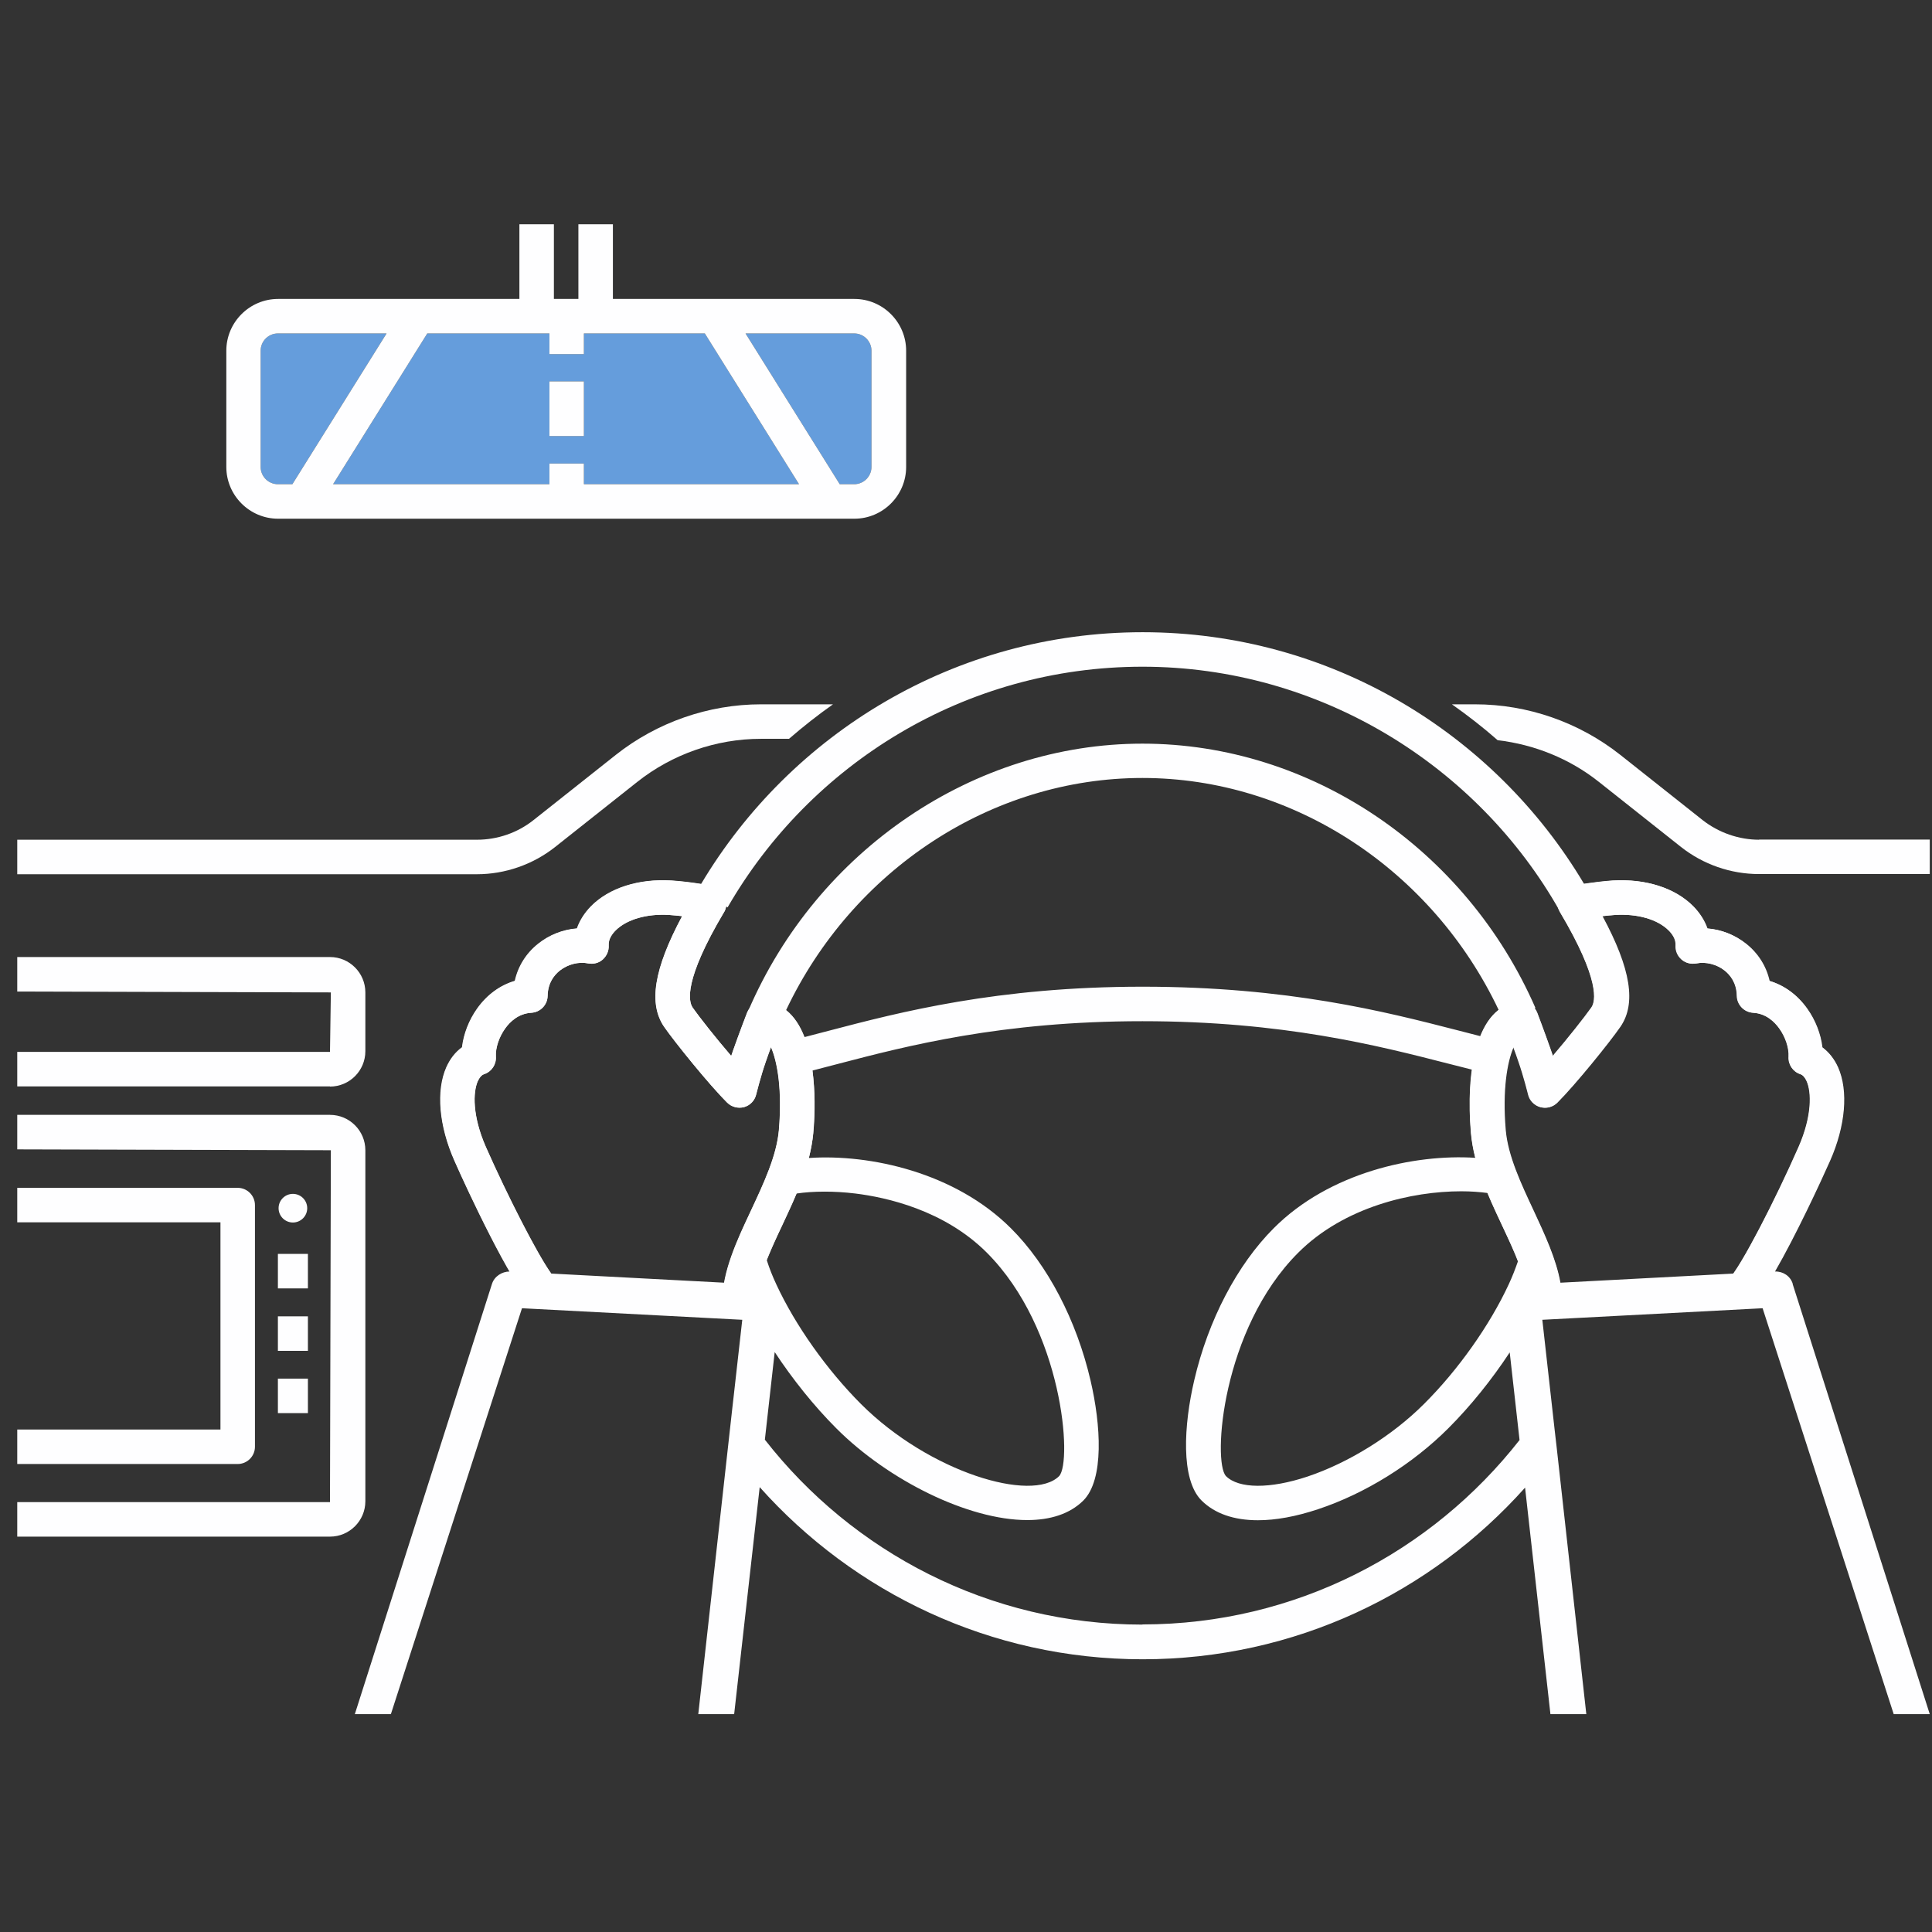 <svg width="112" height="112" viewBox="0 0 112 112" fill="none" xmlns="http://www.w3.org/2000/svg">
<rect x="0" y="0" width="112" height="112" fill="#333333" stroke="none"/>
<path d="M101.98 48.68C100.8 48.68 99.63 48.27 98.7 47.54L93.93 43.76C91.54 41.87 88.56 40.83 85.51 40.83H84.17C85.09 41.48 85.98 42.17 86.82 42.91C88.95 43.16 90.99 43.98 92.68 45.32L97.45 49.1C98.73 50.11 100.33 50.67 101.97 50.67H111.87V48.67H101.97L101.98 48.68Z" fill="#FEFEFF"/>
<path d="M44.12 42.83H45.74C46.56 42.12 47.41 41.45 48.29 40.83H44.12C41.08 40.83 38.09 41.87 35.7 43.76L30.93 47.54C30 48.28 28.84 48.68 27.65 48.68H1V50.68H27.65C29.28 50.68 30.89 50.12 32.17 49.11L36.94 45.33C38.97 43.72 41.52 42.83 44.11 42.83H44.12Z" fill="#FEFEFF"/>
<path d="M19.13 62.98H1V60.98H19.13L19.18 57.531L1 57.48V55.48H19.13C20.26 55.48 21.18 56.401 21.18 57.531V60.941C21.18 62.071 20.26 62.99 19.13 62.99V62.98Z" fill="#FEFEFF"/>
<path d="M19.13 89.08H1V87.08H19.13L19.18 66.68L1 66.63V64.63H19.13C20.26 64.63 21.18 65.55 21.18 66.68V87.03C21.18 88.16 20.26 89.08 19.13 89.08Z" fill="#FEFEFF"/>
<path d="M13.78 84.87H1V82.87H12.78V70.86H1V68.86H13.78C14.33 68.86 14.78 69.31 14.78 69.86V83.87C14.78 84.42 14.33 84.87 13.78 84.87Z" fill="#FEFEFF"/>
<path d="M16.98 70.87C17.438 70.87 17.81 70.498 17.81 70.04C17.81 69.582 17.438 69.21 16.98 69.21C16.521 69.21 16.15 69.582 16.15 70.04C16.15 70.498 16.521 70.87 16.98 70.87Z" fill="#FEFEFF"/>
<path d="M17.85 72.69H16.11V74.69H17.85V72.69Z" fill="#FEFEFF"/>
<path d="M17.85 76.31H16.11V78.31H17.85V76.31Z" fill="#FEFEFF"/>
<path d="M17.85 79.92H16.11V81.92H17.85V79.92Z" fill="#FEFEFF"/>
<path d="M101.63 75.56L100.22 74.15C100.91 73.46 102.92 69.54 104.26 66.49C105.05 64.69 105.01 63.31 104.73 62.68C104.63 62.46 104.51 62.32 104.36 62.27C103.93 62.13 103.65 61.71 103.68 61.26C103.71 60.76 103.5 60.12 103.14 59.62C102.86 59.23 102.37 58.75 101.62 58.71C101.1 58.68 100.69 58.25 100.68 57.73C100.67 56.97 100.29 56.52 99.98 56.27C99.52 55.9 98.88 55.74 98.33 55.85C98.03 55.91 97.71 55.83 97.47 55.62C97.23 55.41 97.11 55.11 97.13 54.8C97.15 54.44 96.93 54.14 96.73 53.94C96.09 53.3 94.93 52.96 93.62 53.04C93.37 53.06 93.11 53.08 92.87 53.11C94.51 56.18 94.83 58.18 93.91 59.52C93.3 60.42 91.3 62.88 90.26 63.92C90 64.18 89.63 64.27 89.28 64.18C88.93 64.08 88.66 63.8 88.58 63.45C88.58 63.45 88.33 62.42 88.01 61.51C87.92 61.24 87.82 60.96 87.72 60.7C87.35 61.54 87.06 63.17 87.26 65.51C87.39 67 88.15 68.62 88.88 70.18C89.7 71.92 90.54 73.72 90.54 75.45H88.54C88.54 74.17 87.83 72.64 87.07 71.03C86.26 69.31 85.43 67.53 85.27 65.69C84.96 62.17 85.54 58.32 88.07 58.07C88.51 58.03 88.94 58.29 89.1 58.7C89.1 58.7 89.53 59.81 89.89 60.86C89.93 60.98 89.97 61.1 90.01 61.21C90.9 60.17 91.87 58.94 92.25 58.4C92.49 58.06 92.78 56.83 90.42 52.86C90.26 52.59 90.24 52.26 90.35 51.97C90.47 51.68 90.72 51.46 91.02 51.38C91.32 51.3 92.51 51.11 93.49 51.04C95.4 50.93 97.09 51.47 98.14 52.53C98.52 52.92 98.8 53.35 98.96 53.82C99.77 53.88 100.57 54.19 101.21 54.71C101.9 55.26 102.36 56.01 102.56 56.86C103.41 57.11 104.17 57.66 104.74 58.46C105.22 59.14 105.54 59.94 105.62 60.71C106 60.99 106.31 61.38 106.53 61.87C107.13 63.23 106.96 65.26 106.06 67.29C105.28 69.05 102.8 74.36 101.6 75.56H101.63Z" fill="#FEFEFF"/>
<path d="M30.8 75.56C29.6 74.36 27.12 69.06 26.34 67.29C25.44 65.26 25.27 63.23 25.87 61.87C26.09 61.38 26.39 60.99 26.78 60.71C26.87 59.94 27.18 59.13 27.66 58.46C28.23 57.66 28.99 57.11 29.84 56.86C30.03 56.01 30.49 55.27 31.19 54.71C31.84 54.19 32.64 53.88 33.44 53.82C33.6 53.36 33.88 52.92 34.26 52.53C35.31 51.47 37.01 50.93 38.9 51.04C39.88 51.1 41.08 51.3 41.38 51.38C41.68 51.46 41.93 51.68 42.05 51.97C42.17 52.26 42.14 52.59 41.98 52.86C39.62 56.83 39.92 58.05 40.15 58.4C40.53 58.95 41.5 60.18 42.39 61.21C42.43 61.09 42.47 60.97 42.51 60.86C42.88 59.81 43.31 58.7 43.31 58.7C43.47 58.28 43.89 58.03 44.34 58.07C46.87 58.32 47.45 62.17 47.14 65.69C46.98 67.54 46.15 69.31 45.34 71.03C44.58 72.65 43.87 74.17 43.87 75.45H41.87C41.87 73.72 42.71 71.92 43.53 70.18C44.26 68.62 45.02 67.01 45.15 65.51C45.35 63.17 45.06 61.54 44.69 60.7C44.6 60.96 44.5 61.24 44.4 61.51C44.08 62.42 43.84 63.44 43.83 63.45C43.74 63.8 43.48 64.08 43.13 64.18C42.78 64.27 42.41 64.18 42.15 63.92C41.11 62.88 39.12 60.42 38.5 59.53C37.58 58.19 37.9 56.18 39.54 53.11C39.29 53.08 39.03 53.06 38.78 53.04C37.49 52.96 36.32 53.3 35.68 53.94C35.49 54.13 35.26 54.44 35.28 54.8C35.3 55.11 35.17 55.41 34.94 55.62C34.71 55.83 34.39 55.9 34.09 55.85C33.54 55.74 32.91 55.9 32.44 56.27C32.13 56.52 31.76 56.97 31.74 57.73C31.74 58.25 31.32 58.68 30.8 58.71C30.05 58.76 29.56 59.23 29.28 59.62C28.92 60.12 28.71 60.76 28.74 61.26C28.77 61.71 28.49 62.13 28.06 62.27C27.91 62.32 27.79 62.46 27.69 62.68C27.41 63.31 27.37 64.69 28.16 66.49C29.5 69.54 31.52 73.46 32.2 74.15L30.79 75.56H30.8Z" fill="#FEFEFF"/>
<path d="M24.77 19.33L19.31 28.07H31.85V26.87H33.85V28.07H46.32L40.86 19.33H33.85V20.53H31.85V19.33H24.77ZM33.85 22.11V25.28H31.85V22.11H33.85Z" fill="#659DDC"/>
<path d="M15.11 20.33V27.07C15.11 27.62 15.56 28.07 16.11 28.07H16.95L22.41 19.33H16.11C15.56 19.33 15.11 19.78 15.11 20.33Z" fill="#659DDC"/>
<path d="M50.52 27.07V20.33C50.52 19.78 50.07 19.33 49.52 19.33H43.22L48.68 28.07H49.52C50.07 28.07 50.52 27.62 50.52 27.07Z" fill="#659DDC"/>
<path d="M49.52 17.33H35.53V13H33.53V17.33H32.11V13H30.11V17.33H16.12C14.47 17.33 13.12 18.68 13.12 20.33V27.07C13.12 28.72 14.47 30.07 16.12 30.07H49.53C51.18 30.07 52.53 28.72 52.53 27.07V20.33C52.53 18.68 51.18 17.33 49.53 17.33H49.52ZM31.85 26.87V28.07H19.31L24.77 19.33H31.85V20.53H33.85V19.33H40.86L46.32 28.07H33.85V26.87H31.85ZM15.11 27.07V20.33C15.11 19.78 15.56 19.33 16.11 19.33H22.41L16.95 28.07H16.11C15.56 28.07 15.11 27.62 15.11 27.07ZM50.52 27.07C50.52 27.62 50.07 28.07 49.52 28.07H48.68L43.22 19.33H49.52C50.07 19.33 50.52 19.78 50.52 20.33V27.07Z" fill="#FEFEFF"/>
<path d="M33.85 22.11H31.85V25.28H33.85V22.11Z" fill="#FEFEFF"/>
<path d="M103.93 74.43C103.79 73.98 103.38 73.7 102.9 73.71C104.11 71.62 105.53 68.56 106.09 67.3C106.99 65.27 107.16 63.24 106.56 61.88C106.34 61.39 106.03 61 105.65 60.72C105.56 59.95 105.25 59.14 104.77 58.47C104.2 57.67 103.44 57.12 102.59 56.87C102.4 56.02 101.94 55.28 101.24 54.72C100.59 54.2 99.79 53.89 98.99 53.83C98.83 53.37 98.55 52.93 98.17 52.54C97.12 51.48 95.43 50.94 93.52 51.05C92.95 51.09 92.32 51.17 91.83 51.24C86.64 42.51 77.11 36.65 66.24 36.65C55.37 36.65 45.84 42.52 40.64 51.25C40.14 51.17 39.5 51.09 38.92 51.05C37.02 50.94 35.33 51.48 34.28 52.54C33.9 52.93 33.62 53.36 33.46 53.83C32.65 53.89 31.85 54.2 31.21 54.72C30.52 55.27 30.06 56.02 29.86 56.87C29.01 57.12 28.25 57.67 27.68 58.47C27.2 59.15 26.88 59.95 26.8 60.72C26.42 61 26.11 61.39 25.89 61.88C25.29 63.24 25.46 65.27 26.36 67.3C26.91 68.56 28.34 71.62 29.55 73.71C29.1 73.71 28.66 73.99 28.52 74.43L20.57 99.37H22.66L30.26 75.84L43.03 76.51L42.54 80.87L42.45 81.66L40.48 99.37H42.56L44.04 86.21C49.49 92.32 57.42 96.19 66.24 96.19C75.06 96.19 82.96 92.34 88.41 86.24L89.88 99.37H91.96L90.25 83.98L90.13 82.94L89.41 76.51L102.18 75.84L109.78 99.37H111.87L103.92 74.43H103.93ZM93.64 53.04C94.95 52.96 96.11 53.3 96.75 53.94C96.94 54.13 97.17 54.44 97.15 54.8C97.13 55.11 97.26 55.41 97.49 55.62C97.72 55.83 98.04 55.9 98.35 55.85C98.9 55.74 99.54 55.9 100 56.27C100.31 56.52 100.68 56.97 100.7 57.73C100.71 58.25 101.12 58.68 101.64 58.71C102.39 58.76 102.88 59.23 103.16 59.62C103.52 60.12 103.73 60.76 103.7 61.26C103.67 61.71 103.95 62.13 104.38 62.27C104.53 62.32 104.65 62.46 104.75 62.68C105.03 63.31 105.07 64.69 104.28 66.49C103.08 69.23 101.33 72.66 100.49 73.83L90.46 74.36C90.21 72.97 89.55 71.56 88.91 70.18C88.18 68.62 87.42 67.01 87.29 65.51C87.09 63.17 87.38 61.54 87.75 60.7C87.84 60.96 87.94 61.24 88.04 61.51C88.36 62.42 88.6 63.44 88.61 63.45C88.7 63.8 88.96 64.08 89.31 64.18C89.66 64.28 90.03 64.18 90.29 63.92C91.33 62.88 93.32 60.42 93.94 59.52C94.86 58.18 94.55 56.17 92.9 53.11C93.15 53.08 93.41 53.06 93.65 53.04H93.64ZM88 73.11C87.85 73.54 87.68 73.99 87.46 74.46C86.37 76.81 84.54 79.41 82.55 81.39C80.71 83.23 78.18 84.8 75.79 85.6C73.62 86.32 71.81 86.31 71.07 85.57C70.29 84.73 70.83 77.04 75.26 72.62C77.93 69.95 81.87 69.06 84.71 69.06C85.27 69.06 85.79 69.1 86.24 69.16C86.5 69.79 86.79 70.41 87.08 71.03C87.41 71.74 87.74 72.43 88 73.1V73.12V73.11ZM44.45 73.05C44.71 72.4 45.02 71.72 45.35 71.03C45.63 70.43 45.92 69.81 46.18 69.19C46.65 69.12 47.19 69.08 47.8 69.08C48.34 69.08 48.94 69.11 49.59 69.19C51.37 69.41 54.73 70.14 57.21 72.62C61.63 77.05 62.17 84.74 61.4 85.57C59.84 87.13 53.88 85.35 49.92 81.4C47.93 79.41 46.1 76.82 45.01 74.47C44.78 73.98 44.6 73.52 44.46 73.08V73.06L44.45 73.05ZM45.57 58.56C49.42 50.43 57.48 45.1 66.23 45.1C74.98 45.1 83.03 50.43 86.88 58.55C86.43 58.9 86.08 59.43 85.83 60.07C85.39 59.96 84.92 59.84 84.43 59.71C80.31 58.65 74.66 57.2 66.24 57.2C57.82 57.2 52.18 58.67 48.06 59.75C47.56 59.88 47.09 60 46.64 60.12C46.39 59.47 46.04 58.93 45.59 58.57L45.57 58.56ZM46.59 68.1C46.59 68.1 46.56 68.17 46.55 68.21C46.56 68.17 46.58 68.14 46.59 68.1ZM85.53 61.01C85.53 61.01 85.53 60.98 85.54 60.96C85.54 60.98 85.54 60.99 85.53 61.01ZM85.88 68.21C85.88 68.21 85.85 68.12 85.83 68.08C85.85 68.12 85.86 68.17 85.88 68.21ZM91.18 51.35C91.13 51.36 91.08 51.37 91.04 51.38C91.07 51.38 91.12 51.36 91.18 51.35ZM91.36 51.31C91.36 51.31 91.31 51.31 91.29 51.32C91.31 51.32 91.33 51.32 91.36 51.31ZM90.37 51.97C90.31 52.11 90.29 52.26 90.3 52.4C90.29 52.25 90.31 52.11 90.37 51.97ZM41.99 52.86C42.05 52.76 42.07 52.66 42.09 52.55C42.12 52.57 42.15 52.58 42.18 52.6C46.98 44.28 55.95 38.65 66.23 38.65C76.51 38.65 85.67 44.38 90.43 52.83C90.43 52.84 90.43 52.86 90.44 52.87C92.8 56.84 92.5 58.06 92.27 58.41C91.89 58.96 90.92 60.18 90.03 61.22C89.99 61.1 89.95 60.98 89.91 60.87C89.54 59.82 89.12 58.71 89.12 58.71C89.08 58.61 89.03 58.53 88.97 58.45C88.98 58.45 89 58.44 89.01 58.43C84.98 49.21 76 43.11 66.23 43.11C56.46 43.11 47.38 49.29 43.38 58.59C43.36 58.63 43.33 58.66 43.31 58.71C43.31 58.71 42.88 59.82 42.51 60.87C42.47 60.99 42.43 61.1 42.39 61.22C41.5 60.18 40.53 58.95 40.15 58.41C39.91 58.07 39.62 56.84 41.98 52.87L41.99 52.86ZM27.7 62.68C27.8 62.46 27.92 62.32 28.07 62.27C28.5 62.13 28.78 61.71 28.75 61.26C28.72 60.76 28.93 60.12 29.29 59.62C29.57 59.23 30.06 58.75 30.81 58.71C31.33 58.68 31.74 58.25 31.75 57.73C31.76 56.97 32.14 56.52 32.45 56.27C32.92 55.9 33.55 55.73 34.1 55.85C34.4 55.91 34.72 55.83 34.95 55.62C35.18 55.41 35.31 55.11 35.29 54.8C35.27 54.44 35.49 54.14 35.69 53.94C36.33 53.3 37.5 52.96 38.79 53.04C39.04 53.06 39.3 53.08 39.55 53.11C37.91 56.18 37.59 58.18 38.51 59.53C39.13 60.43 41.12 62.89 42.16 63.92C42.42 64.17 42.79 64.27 43.14 64.18C43.49 64.08 43.76 63.8 43.84 63.45C43.84 63.45 44.09 62.42 44.41 61.51C44.5 61.24 44.6 60.96 44.7 60.7C45.07 61.54 45.36 63.17 45.16 65.51C45.03 67 44.27 68.62 43.54 70.18C42.89 71.56 42.24 72.97 41.99 74.36L31.96 73.83C31.12 72.66 29.38 69.22 28.17 66.49C27.38 64.69 27.42 63.31 27.7 62.68ZM66.23 94.18C57.34 94.18 49.43 89.98 44.34 83.46L44.91 78.38C45.95 79.96 47.19 81.51 48.49 82.81C51.5 85.82 56.14 88.12 59.55 88.12C60.88 88.12 62.01 87.77 62.8 86.99C64.02 85.77 63.82 82.6 63.22 80.03C62.41 76.54 60.73 73.32 58.61 71.21C55.37 67.97 50.44 66.89 46.89 67.13C47.01 66.65 47.1 66.17 47.15 65.69C47.26 64.47 47.25 63.2 47.1 62.06C47.56 61.94 48.04 61.82 48.56 61.68C52.57 60.63 58.07 59.2 66.23 59.2C74.39 59.2 79.9 60.62 83.92 61.65C84.42 61.78 84.89 61.9 85.34 62.01C85.18 63.16 85.18 64.44 85.28 65.68C85.32 66.16 85.41 66.64 85.53 67.12C81.98 66.89 77.06 67.97 73.84 71.2C71.72 73.32 70.04 76.53 69.23 80.02C68.63 82.59 68.43 85.76 69.65 86.98C70.42 87.75 71.54 88.13 72.92 88.13C73.95 88.13 75.12 87.92 76.41 87.49C79.13 86.59 81.88 84.88 83.96 82.8C85.25 81.51 86.48 79.98 87.52 78.4L88.09 83.48C83 89.98 75.1 94.17 66.23 94.17V94.18ZM46.9 61C46.9 61 46.91 61.04 46.92 61.06C46.92 61.04 46.91 61.02 46.9 61Z" fill="#FEFEFF"/>
</svg>

